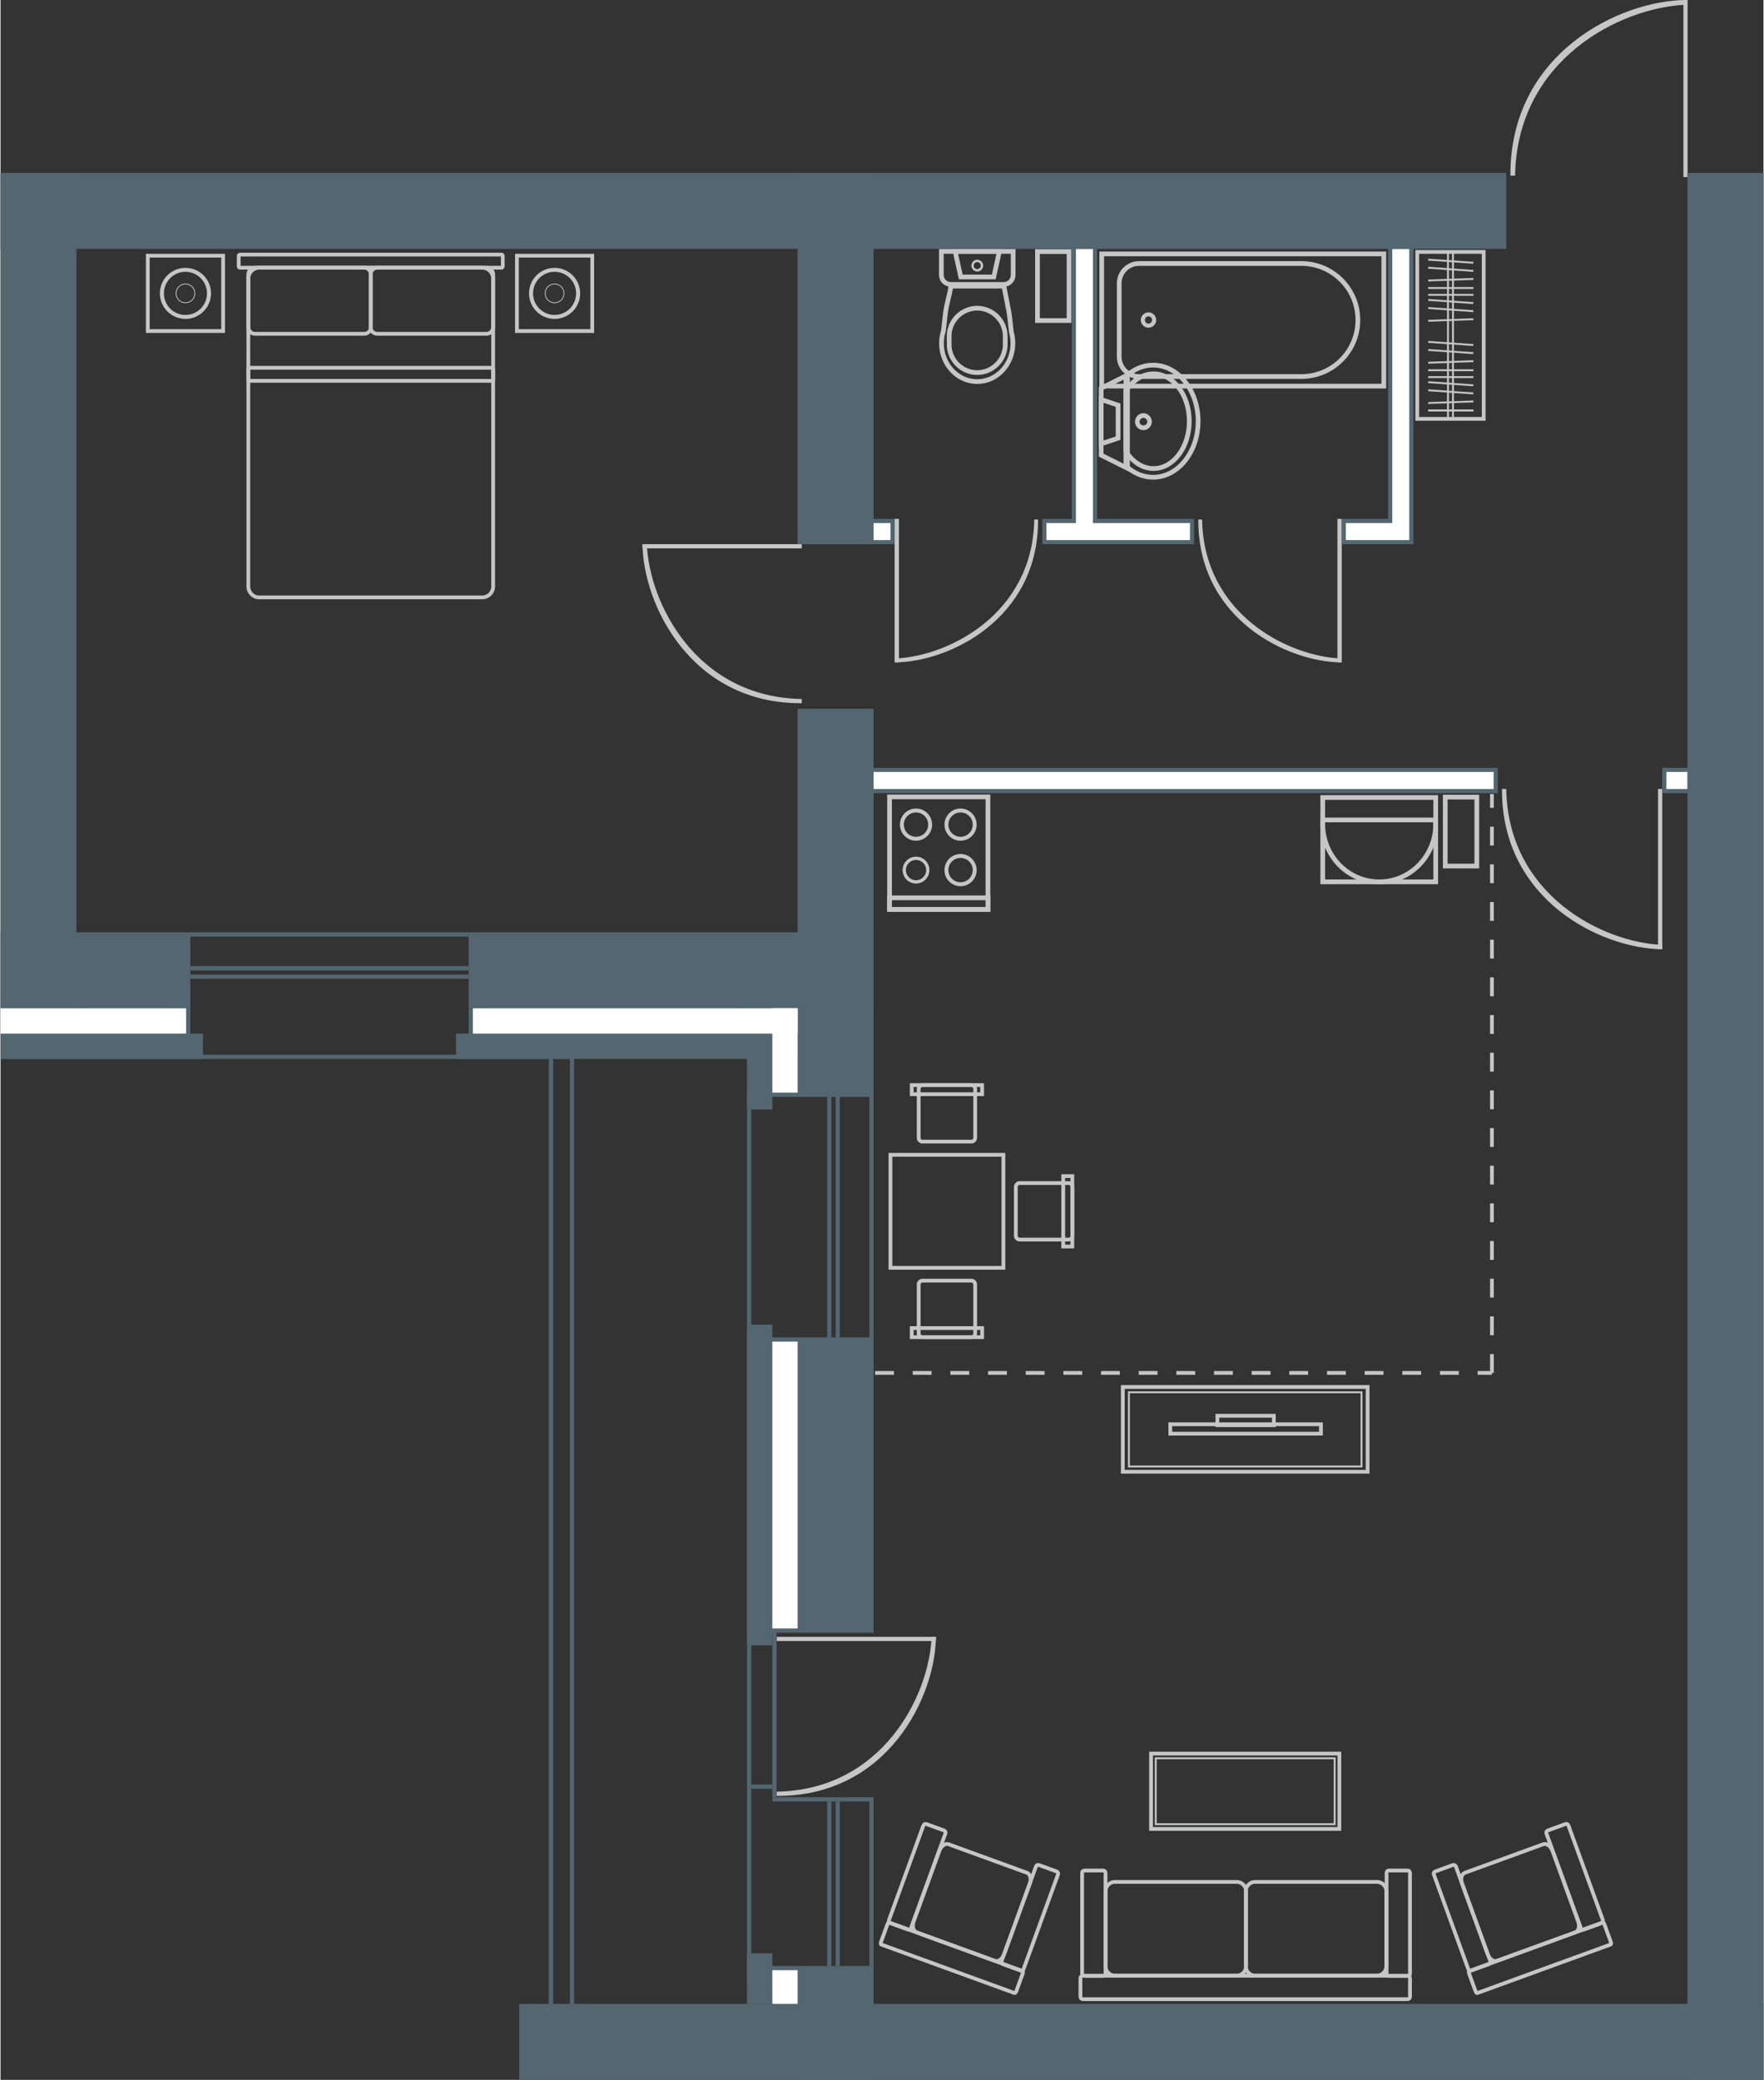 <?xml version="1.0" encoding="UTF-8"?>
<!DOCTYPE svg PUBLIC "-//W3C//DTD SVG 1.1//EN" "http://www.w3.org/Graphics/SVG/1.1/DTD/svg11.dtd">
<!-- Creator: CorelDRAW -->
<svg xmlns="http://www.w3.org/2000/svg" xml:space="preserve" width="442px" height="521px" shape-rendering="geometricPrecision" text-rendering="geometricPrecision" image-rendering="optimizeQuality" fill-rule="evenodd" clip-rule="evenodd"
viewBox="0 0 284.067 335.038"
 xmlns:xlink="http://www.w3.org/1999/xlink">
 <rect x="0" y="0" width="284.067" height="335.038" fill="#333333" stroke="none"/>
 <g id="Слой_x0020_1">
  <g id="_247667824">
   <g>
    <g>
     <polygon id="_276727192" fill="#546670" points="89.028,169.898 88.349,169.898 88.349,323.598 89.028,323.598 "/>
     <polygon id="_276727048" fill="#546670" points="89.028,169.898 88.349,169.898 88.349,323.598 89.028,323.598 "/>
     <polygon id="_276727072" fill="#546670" points="92.424,169.898 91.744,169.898 91.744,323.598 92.424,323.598 "/>
     <polygon id="_276726880" fill="none" points="-0,27.864 12.232,27.864 12.232,162.422 -0,162.422 "/>
     <path id="_276726904" fill="#C5C6C6" d="M244.042 28.292l-0.75 0c0,0 0.002,0.462 0,-0.046 -0.093,-19.699 17.701,-28.199 28.293,-28.245 0.449,-0.002 -0.046,0 -0.046,0l0 0.765c-10.532,0.444 -27.179,8.801 -27.497,27.527z"/>
     <polygon id="_276726712" fill="#C5C6C6" points="271.842,28.528 271.168,28.528 271.168,0.001 271.842,0.001 "/>
     <path id="_276726736" fill="#C5C6C6" d="M166.568 83.686l0.61 0c0,0 -0.002,-0.376 0,0.038 0.076,16.021 -14.408,22.934 -23.029,22.972 -0.366,0.002 0.038,0 0.038,0l0 -0.622c8.573,-0.361 22.122,-7.158 22.381,-22.388z"/>
     <polygon id="_276726544" fill="#C5C6C6" points="144.065,83.585 144.761,83.585 144.761,106.696 144.065,106.696 "/>
     <path id="_276726568" fill="#C5C6C6" d="M193.613 83.686l-0.61 0c0,0 0.002,-0.376 0,0.038 -0.076,16.021 14.408,22.934 23.029,22.972 0.365,0.002 -0.038,0 -0.038,0l0 -0.622c-8.573,-0.361 -22.122,-7.158 -22.381,-22.388z"/>
     <polygon id="_276726376" fill="#C5C6C6" points="216.116,83.585 215.42,83.585 215.42,106.696 216.116,106.696 "/>
     <path id="_276726400" fill="#C5C6C6" d="M129.106 112.599l0 0.68c0,0 0.419,-0.002 -0.042,0 -17.866,0.084 -25.575,-16.054 -25.618,-25.661 -0.002,-0.407 0,0.042 0,0.042l0.694 0c0.403,9.552 7.982,24.651 24.966,24.939z"/>
     <polygon id="_276726208" fill="#C5C6C6" points="129.106,87.66 129.106,88.335 103.446,88.335 103.446,87.66 "/>
     <path id="_276726232" fill="#C5C6C6" d="M242.619 127.084l-0.686 0c0,0 0.002,-0.422 0,0.042 -0.085,17.981 16.183,25.739 25.867,25.782 0.411,0.002 -0.042,0 -0.042,0l0 -0.698c-9.629,-0.406 -24.848,-8.034 -25.139,-25.126z"/>
     <polygon id="_276726136" fill="#C5C6C6" points="267.757,127.084 267.078,127.084 267.078,152.908 267.757,152.908 "/>
     <path id="_276726088" fill="#C5C6C6" d="M125.06 288.612l0 0.68c0,0 -0.419,-0.002 0.042,0 17.866,0.084 25.575,-16.054 25.618,-25.661 0.002,-0.407 0,0.042 0,0.042l-0.694 0c-0.403,9.552 -7.982,24.651 -24.966,24.939z"/>
     <polygon id="_276726040" fill="#C5C6C6" points="125.06,263.674 125.06,264.348 150.72,264.348 150.72,263.674 "/>
     <polygon id="_276725992" fill="#546670" points="75.434,169.898 75.434,170.577 30.581,170.577 30.581,169.898 "/>
     <polygon id="_276725944" fill="#546670" points="75.434,150.19 75.434,150.869 30.581,150.869 30.581,150.19 "/>
     <polygon id="_276725896" fill="#546670" points="75.434,156.985 75.434,157.665 30.581,157.665 30.581,156.985 "/>
     <polygon id="_276725848" fill="#546670" points="75.434,155.626 75.434,156.306 30.581,156.306 30.581,155.626 "/>
     <polygon id="_276725800" fill="#546670" points="120.967,176.014 120.287,176.014 120.287,215.43 120.967,215.43 "/>
     <polygon id="_276725752" fill="#546670" points="140.674,176.014 139.995,176.014 139.995,215.43 140.674,215.43 "/>
     <polygon id="_276725704" fill="#546670" points="133.879,176.014 133.199,176.014 133.199,215.43 133.879,215.43 "/>
     <polygon id="_276725656" fill="#546670" points="135.238,176.014 134.558,176.014 134.558,215.43 135.238,215.43 "/>
     <polygon id="_276725608" fill="#546670" points="133.879,290.185 133.199,290.185 133.199,316.689 133.879,316.689 "/>
     <polygon id="_276725560" fill="#546670" points="135.238,290.185 134.558,290.185 134.558,316.689 135.238,316.689 "/>
     <polygon id="_276725512" fill="#546670" points="124.364,289.505 124.364,290.185 139.995,290.185 139.995,289.505 "/>
     <polygon id="_276725464" fill="#546670" points="120.967,287.466 120.967,288.146 124.364,288.146 124.364,287.466 "/>
     <polygon id="_276725416" fill="#546670" points="140.674,289.505 139.995,289.505 139.995,316.689 140.674,316.689 "/>
     <polygon id="_276725368" fill="#546670" points="125.044,262.322 124.364,262.322 124.364,289.505 125.044,289.505 "/>
     <polygon id="_276725344" fill="#546670" points="120.967,262.322 120.287,262.322 120.287,316.689 120.967,316.689 "/>
     <polygon id="_247880056" fill="#546670" points="267.757,123.686 272.515,123.686 272.515,127.763 267.757,127.763 "/>
     <g>
      <polygon id="_247880080" fill="white" points="268.425,124.353 268.425,127.096 271.847,127.096 271.847,124.353 "/>
     </g>
     <polygon id="_247879840" fill="#546670" points="139.995,123.686 241.253,123.686 241.253,127.763 139.995,127.763 "/>
     <g>
      <polygon id="_247879864" fill="white" points="140.663,124.353 140.663,127.096 240.586,127.096 240.586,124.353 "/>
     </g>
     <polygon id="_247879528" fill="#546670" points="139.995,83.59 144.073,83.59 144.073,87.668 139.995,87.668 "/>
     <g>
      <polygon id="_247879648" fill="white" points="140.663,84.258 140.663,87 143.405,87 143.405,84.258 "/>
     </g>
     <polygon id="_247879240" fill="#546670" points="172.615,39.417 176.693,39.417 176.693,83.59 192.323,83.59 192.323,87.668 176.693,87.668 172.615,87.668 167.858,87.668 167.858,83.59 172.615,83.59 "/>
     <g>
      <polygon id="_247879360" fill="white" points="173.283,40.085 173.283,84.258 168.526,84.258 168.526,87 191.656,87 191.656,84.258 176.025,84.258 176.025,40.085 "/>
     </g>
     <polygon id="_247879048" fill="#546670" points="223.584,39.417 227.662,39.417 227.662,83.59 227.662,87.668 223.584,87.668 216.109,87.668 216.109,83.59 223.584,83.59 "/>
     <g>
      <polygon id="_247879072" fill="white" points="224.252,40.085 224.252,84.258 216.776,84.258 216.776,87 226.994,87 226.994,40.085 "/>
     </g>
     <polygon id="_247878904" fill="#546670" points="271.835,27.864 284.067,27.864 284.067,335.038 271.835,335.038 "/>
     <polygon id="_247878856" fill="#546670" points="128.442,316.689 140.675,316.689 140.675,335.038 128.442,335.038 "/>
     <polygon id="_247878808" fill="#546670" points="128.442,215.43 140.675,215.43 140.675,263.001 128.442,263.001 "/>
     <polygon id="_247878760" fill="#546670" points="128.442,114.172 140.675,114.172 140.675,176.693 128.442,176.693 "/>
     <polygon id="_247878712" fill="#546670" points="128.442,27.864 140.675,27.864 140.675,87.668 128.442,87.668 "/>
     <polygon id="_247878664" fill="#546670" points="-0,27.864 12.232,27.864 12.232,162.422 -0,162.422 "/>
     <polygon id="_247878616" fill="#546670" points="83.589,322.805 284.067,322.805 284.067,335.038 83.589,335.038 "/>
     <polygon id="_247878568" fill="#546670" points="75.434,150.19 140.675,150.19 140.675,162.422 75.434,162.422 "/>
     <polygon id="_247878520" fill="#546670" points="-0,150.19 30.581,150.19 30.581,162.422 -0,162.422 "/>
     <polygon id="_247878472" fill="#546670" points="-0,27.864 242.613,27.864 242.613,40.097 -0,40.097 "/>
     <polygon id="_247878424" fill="#546670" points="120.287,314.65 124.364,314.65 124.364,319.407 120.287,319.407 "/>
     <polygon id="_247878376" fill="#546670" points="120.287,316.689 128.442,316.689 128.442,322.805 120.287,322.805 "/>
     <polygon id="_247878328" fill="#FEFEFE" points="124.364,317.368 128.442,317.368 128.442,322.805 124.364,322.805 "/>
     <polygon id="_247878280" fill="#546670" points="120.287,213.391 124.364,213.391 124.364,265.04 120.287,265.04 "/>
     <polygon id="_247878232" fill="#546670" points="120.287,215.43 128.442,215.43 128.442,263.001 120.287,263.001 "/>
     <polygon id="_247878184" fill="#FEFEFE" points="124.364,216.11 128.442,216.11 128.442,262.322 124.364,262.322 "/>
     <polygon id="_247878136" fill="#546670" points="73.395,166.5 92.424,166.5 92.424,170.577 73.395,170.577 "/>
     <polygon id="_247878088" fill="#546670" points="120.287,175.334 124.364,175.334 124.364,178.732 120.287,178.732 "/>
     <polygon id="_247878040" fill="#546670" points="120.287,162.422 128.442,162.422 128.442,176.693 120.287,176.693 "/>
     <polygon id="_247877992" fill="#546670" points="75.434,162.422 128.442,162.422 128.442,170.577 75.434,170.577 "/>
     <polygon id="_247877944" fill="#FEFEFE" points="76.114,162.422 128.442,162.422 128.442,166.5 76.114,166.5 "/>
     <polygon id="_247877896" fill="#FEFEFE" points="124.364,162.422 128.442,162.422 128.442,176.014 124.364,176.014 "/>
     <polygon id="_247877848" fill="#546670" points="0.018,166.5 32.62,166.5 32.62,170.577 0.018,170.577 "/>
     <polygon id="_247877704" fill="#546670" points="0.018,162.422 30.581,162.422 30.581,170.577 0.018,170.577 "/>
     <polygon id="_247877728" fill="#FEFEFE" points="0.018,162.422 29.902,162.422 29.902,166.5 0.018,166.5 "/>
     <polygon id="_247877608" fill="#546670" points="284.067,27.864 271.835,27.864 271.835,335.038 284.067,335.038 "/>
     <g>
      <g>
       <polygon id="_247877512" fill="none" stroke="#C5C6C6" stroke-width="0.759" points="222.891,40.902 222.891,62.197 177.437,62.197 177.437,40.902 "/>
       <path id="_247877416" fill="none" stroke="#C5C6C6" stroke-width="0.759" d="M180.256 45.635l0 11.83c0,1.754 1.435,3.188 3.188,3.188l26.166 0 0.108 0c0.058,0 0.117,-0.002 0.174,-0.005 4.897,-0.149 8.821,-4.165 8.821,-9.098 0,-4.933 -3.924,-8.949 -8.821,-9.098 -0.058,-0.003 -0.116,-0.005 -0.174,-0.005l-0.108 0 -26.166 0c-1.754,0 -3.188,1.435 -3.188,3.188z"/>
       <ellipse id="_247877440" fill="none" stroke="#C5C6C6" stroke-width="0.759" transform="matrix(2.25241E-014 0.85 -0.878 2.3249E-014 184.973 51.55)" rx="1.07" ry="1.037"/>
      </g>
      <g>
       <path id="_247877176" fill="none" stroke="#C5C6C6" stroke-width="0.759" d="M192.972 67.848c0,4.988 -3.25,9.032 -7.259,9.032 -1.646,0 -3.164,-0.682 -4.382,-1.832l0 -14.401c1.218,-1.149 2.736,-1.832 4.382,-1.832 4.009,0 7.259,4.044 7.259,9.032z"/>
       <path id="_247877056" fill="none" stroke="#C5C6C6" stroke-width="0.759" d="M191.548 67.847c0,4.212 -2.581,7.627 -5.764,7.627 -1.794,0 -3.396,-1.085 -4.453,-2.785l0 -9.685c1.057,-1.7 2.66,-2.785 4.453,-2.785 3.183,0 5.764,3.415 5.764,7.627z"/>
       <polygon id="_247876960" fill="none" stroke="#C5C6C6" stroke-width="0.759" points="181.591,60.413 181.591,75.441 177.349,73.317 177.349,62.537 "/>
       <polygon id="_247876864" fill="none" stroke="#C5C6C6" stroke-width="0.759" points="180.073,65.268 180.073,70.586 177.349,71.497 177.349,64.357 "/>
       <ellipse id="_247876912" fill="none" stroke="#C5C6C6" stroke-width="0.759" transform="matrix(2.64683E-014 0.999 -0.967 2.55984E-014 184.157 67.927)" rx="0.987" ry="1.02"/>
      </g>
     </g>
     <g>
      <rect id="_247876672" fill="none" stroke="#C5C6C6" stroke-width="0.759" transform="matrix(2.64845E-014 -1 1 2.64845E-014 143.25 146.499)" width="18.131" height="15.857"/>
      <polygon id="_247876624" fill="none" stroke="#C5C6C6" stroke-width="0.759" points="143.25,146.499 143.25,144.626 159.107,144.626 159.107,146.499 "/>
      <ellipse id="_247876576" fill="none" stroke="#C5C6C6" stroke-width="0.759" transform="matrix(2.22447E-014 -0.84 0.83 2.19728E-014 147.515 132.835)" rx="2.71" ry="2.743"/>
      <ellipse id="_247876528" fill="none" stroke="#C5C6C6" stroke-width="0.759" transform="matrix(2.22447E-014 -0.84 0.83 2.19728E-014 154.691 132.835)" rx="2.71" ry="2.743"/>
      <ellipse id="_247876432" fill="none" stroke="#C5C6C6" stroke-width="0.759" transform="matrix(2.22447E-014 -0.84 0.83 2.19728E-014 154.691 140.161)" rx="2.71" ry="2.743"/>
      <ellipse id="_247876456" fill="none" stroke="#C5C6C6" stroke-width="0.759" transform="matrix(1.85373E-014 -0.7 0.691 1.83107E-014 147.515 140.161)" rx="2.71" ry="2.743"/>
     </g>
     <g>
      <g>
       <polygon id="_247876168" fill="none" stroke="#C5C6C6" stroke-width="0.759" points="213.049,142.05 213.049,128.468 231.255,128.468 231.255,142.05 "/>
       <path id="_247876192" fill="none" stroke="#C5C6C6" stroke-width="0.759" d="M213.049 132.717c0,-0.214 0.008,-0.426 0.021,-0.636l18.164 0c0.014,0.21 0.021,0.422 0.021,0.636 0,5.155 -4.076,9.333 -9.103,9.333 -5.028,0 -9.103,-4.178 -9.103,-9.333z"/>
      </g>
      <polygon id="_247876048" fill="none" stroke="#C5C6C6" stroke-width="0.759" points="232.79,139.508 232.79,128.402 237.875,128.402 237.875,139.508 "/>
     </g>
     <g>
      <g>
       <polygon id="_247875856" fill="none" stroke="#C5C6C6" stroke-width="0.759" points="154.725,44.612 160.044,44.612 160.954,40.497 153.815,40.497 "/>
       <circle id="_247875736" fill="none" stroke="#C5C6C6" stroke-width="0.379" cx="157.384" cy="42.788" r="0.759"/>
       <path id="_247875616" fill="none" stroke="#C5C6C6" stroke-width="0.759" d="M153.114 40.497l8.54 0 1.517 0 0 1.517 0 0.925 0 1.36c0,0.834 -0.683,1.517 -1.517,1.517l-8.54 0c-0.834,0 -1.517,-0.683 -1.517,-1.517l0 -1.36 0 -0.925 0 -1.517 1.517 0z"/>
       <path id="_247875472" fill="none" stroke="#C5C6C6" stroke-width="0.759" d="M157.372 61.472c3.178,0 5.754,-2.763 5.754,-6.172 0,-0.628 -0.088,-1.233 -0.25,-1.804 -0.13,-1.098 -0.223,-2.197 -0.397,-3.295l-0.803 -4.114 -8.54 0c-0.237,1.601 -0.625,2.595 -0.862,4.196l-0.341 3.003c-0.203,0.631 -0.314,1.309 -0.314,2.014 0,3.409 2.576,6.172 5.754,6.172z"/>
       <path id="_247875496" fill="none" stroke="#C5C6C6" stroke-width="0.759" d="M157.372 60.017l0 0c2.484,0 4.516,-2.032 4.516,-4.516l0 -1.338c0,-2.484 -2.032,-4.516 -4.516,-4.516l-0 0c-2.484,0 -4.516,2.032 -4.516,4.516l0 1.338c0,2.484 2.032,4.516 4.516,4.516z"/>
      </g>
      <polygon id="_247875376" fill="none" stroke="#C5C6C6" stroke-width="0.759" points="167.085,40.53 167.085,51.636 172.17,51.636 172.17,40.53 "/>
     </g>
    </g>
    <line id="_247875184" fill="none" stroke="#C5C6C6" stroke-width="0.607" stroke-dasharray="3.034 3.034" x1="240.312" y1="221.157" x2="240.312" y2= "127.901" />
    <line id="_247875208" fill="none" stroke="#C5C6C6" stroke-width="0.607" stroke-dasharray="3.034 3.034" x1="140.921" y1="221.157" x2="240.312" y2= "221.157" />
   </g>
   <g>
    <g>
     <polygon id="_247874944" fill="none" stroke="#C5C6C6" stroke-width="0.607" points="143.392,204.229 143.392,186.022 161.598,186.022 161.598,204.229 "/>
     <g>
      <path id="_247874800" fill="none" stroke="#C5C6C6" stroke-width="0.607" d="M163.599 199.07l0 -7.89c0,-0.334 0.273,-0.607 0.607,-0.607l7.89 0c0.334,0 0.607,0.273 0.607,0.607l0 7.89c0,0.334 -0.273,0.607 -0.607,0.607l-7.89 0c-0.334,0 -0.607,-0.273 -0.607,-0.607z"/>
      <polygon id="_247874824" fill="none" stroke="#C5C6C6" stroke-width="0.607" points="171.237,200.795 171.237,189.456 172.702,189.456 172.702,200.795 "/>
     </g>
     <g>
      <path id="_247874536" fill="none" stroke="#C5C6C6" stroke-width="0.607" d="M156.44 183.898l-7.89 0c-0.334,0 -0.607,-0.273 -0.607,-0.607l0 -7.89c0,-0.334 0.273,-0.607 0.607,-0.607l7.89 0c0.334,0 0.607,0.273 0.607,0.607l0 7.89c0,0.334 -0.273,0.607 -0.607,0.607z"/>
      <polygon id="_247874560" fill="none" stroke="#C5C6C6" stroke-width="0.607" points="158.164,176.261 146.825,176.261 146.825,174.795 158.164,174.795 "/>
     </g>
     <g>
      <path id="_247874248" fill="none" stroke="#C5C6C6" stroke-width="0.607" d="M156.44 206.298l-7.89 0c-0.334,0 -0.607,0.273 -0.607,0.607l0 7.89c0,0.334 0.273,0.607 0.607,0.607l7.89 0c0.334,0 0.607,-0.273 0.607,-0.607l0 -7.89c0,-0.334 -0.273,-0.607 -0.607,-0.607z"/>
      <polygon id="_247874224" fill="none" stroke="#C5C6C6" stroke-width="0.607" points="158.164,213.935 146.825,213.935 146.825,215.401 158.164,215.401 "/>
     </g>
    </g>
    <g>
     <path id="_247874008" fill="none" stroke="#C5C6C6" stroke-width="0.607" d="M178.053 304.657l0 12.078c0,0.831 0.679,1.51 1.51,1.51l19.628 0c0.831,0 1.51,-0.679 1.51,-1.51l0 -12.078c0,-0.831 -0.679,-1.51 -1.51,-1.51l-19.628 0c-0.831,0 -1.51,0.679 -1.51,1.51z"/>
     <path id="_247873888" fill="none" stroke="#C5C6C6" stroke-width="0.607" d="M178.052 301.689l0 16.231c0,0.208 -0.17,0.377 -0.377,0.377l-3.02 0c-0.208,0 -0.377,-0.17 -0.377,-0.377l0 -16.231c0,-0.208 0.17,-0.377 0.377,-0.377l3.02 0c0.208,0 0.377,0.17 0.377,0.377z"/>
     <path id="_247873768" fill="none" stroke="#C5C6C6" stroke-width="0.607" d="M227.108 301.689l0 16.231c0,0.208 -0.17,0.377 -0.377,0.377l-3.02 0c-0.208,0 -0.377,-0.17 -0.377,-0.377l0 -16.231c0,-0.208 0.17,-0.377 0.377,-0.377l3.02 0c0.208,0 0.377,0.17 0.377,0.377z"/>
     <path id="_247873624" fill="none" stroke="#C5C6C6" stroke-width="0.607" d="M227.109 321.659l0 -3.02c0,-0.208 -0.17,-0.377 -0.377,-0.377l-52.347 0c-0.208,0 -0.377,0.17 -0.377,0.377l0 3.02c0,0.208 0.17,0.377 0.377,0.377l52.347 0c0.208,0 0.377,-0.17 0.377,-0.377z"/>
     <path id="_247873648" fill="none" stroke="#C5C6C6" stroke-width="0.607" d="M200.648 304.657l0 12.078c0,0.831 0.679,1.51 1.51,1.51l19.628 0c0.831,0 1.51,-0.679 1.51,-1.51l0 -12.078c0,-0.831 -0.679,-1.51 -1.51,-1.51l-19.628 0c-0.831,0 -1.51,0.679 -1.51,1.51z"/>
    </g>
    <g>
     <path id="_247873384" fill="none" stroke="#C5C6C6" stroke-width="0.607" d="M234.499 300.656l5.551 15.252c0.071,0.195 -0.03,0.413 -0.226,0.484l-2.838 1.033c-0.195,0.071 -0.413,-0.03 -0.484,-0.226l-5.551 -15.252c-0.071,-0.195 0.03,-0.413 0.225,-0.484l2.838 -1.033c0.195,-0.071 0.413,0.03 0.484,0.225z"/>
     <path id="_247873264" fill="none" stroke="#C5C6C6" stroke-width="0.607" d="M252.639 294.054l5.551 15.252c0.071,0.195 -0.03,0.413 -0.225,0.484l-2.838 1.033c-0.195,0.071 -0.413,-0.03 -0.484,-0.226l-5.551 -15.252c-0.071,-0.195 0.03,-0.413 0.226,-0.484l2.838 -1.033c0.195,-0.071 0.413,0.03 0.484,0.225z"/>
     <path id="_247873096" fill="none" stroke="#C5C6C6" stroke-width="0.607" d="M259.469 312.819l-1.033 -2.838c-0.071,-0.195 -0.199,-0.329 -0.284,-0.298l-21.49 7.822c-0.085,0.031 -0.097,0.216 -0.026,0.411l1.033 2.838c0.071,0.195 0.199,0.329 0.284,0.298l21.49 -7.822c0.085,-0.031 0.097,-0.216 0.026,-0.411z"/>
     <path id="_247873120" fill="none" stroke="#C5C6C6" stroke-width="0.607" d="M235.501 303.449l4.131 11.35c0.284,0.781 0.953,1.26 1.488,1.065l12.627 -4.596c0.534,-0.195 0.739,-0.992 0.455,-1.772l-4.131 -11.35c-0.284,-0.781 -0.953,-1.26 -1.488,-1.065l-12.627 4.596c-0.534,0.195 -0.739,0.992 -0.455,1.772z"/>
    </g>
    <g>
     <path id="_247872856" fill="none" stroke="#C5C6C6" stroke-width="0.607" d="M166.845 300.656l-5.551 15.252c-0.071,0.195 0.03,0.413 0.226,0.484l2.838 1.033c0.195,0.071 0.413,-0.03 0.484,-0.226l5.551 -15.252c0.071,-0.195 -0.03,-0.413 -0.225,-0.484l-2.838 -1.033c-0.195,-0.071 -0.413,0.03 -0.484,0.225z"/>
     <path id="_247872736" fill="none" stroke="#C5C6C6" stroke-width="0.607" d="M148.705 294.054l-5.551 15.252c-0.071,0.195 0.03,0.413 0.225,0.484l2.838 1.033c0.195,0.071 0.413,-0.03 0.484,-0.226l5.551 -15.252c0.071,-0.195 -0.03,-0.413 -0.226,-0.484l-2.838 -1.033c-0.195,-0.071 -0.413,0.03 -0.484,0.225z"/>
     <path id="_247872592" fill="none" stroke="#C5C6C6" stroke-width="0.607" d="M141.875 312.819l1.033 -2.838c0.071,-0.195 0.199,-0.329 0.284,-0.298l21.49 7.822c0.085,0.031 0.097,0.216 0.026,0.411l-1.033 2.838c-0.071,0.195 -0.199,0.329 -0.284,0.298l-21.49 -7.822c-0.085,-0.031 -0.097,-0.216 -0.026,-0.411z"/>
     <path id="_247872544" fill="none" stroke="#C5C6C6" stroke-width="0.607" d="M165.843 303.449l-4.131 11.35c-0.284,0.781 -0.953,1.26 -1.488,1.065l-12.627 -4.596c-0.534,-0.195 -0.739,-0.992 -0.455,-1.772l4.131 -11.35c0.284,-0.781 0.953,-1.26 1.488,-1.065l12.627 4.596c0.534,0.195 0.739,0.992 0.455,1.772z"/>
    </g>
    <g>
     <polygon id="_247872256" fill="none" stroke="#C5C6C6" stroke-width="0.607" points="185.385,294.611 185.385,282.473 215.73,282.473 215.73,294.611 "/>
     <polygon id="_247872208" fill="none" stroke="#C5C6C6" stroke-width="0.303" points="186.144,293.852 186.144,283.232 214.971,283.232 214.971,293.852 "/>
    </g>
    <g>
     <g>
      <polygon id="_247671232" fill="none" stroke="#C5C6C6" stroke-width="0.607" points="180.834,237.079 180.834,223.424 220.281,223.424 220.281,237.079 "/>
      <polygon id="_247671184" fill="none" stroke="#C5C6C6" stroke-width="0.303" points="181.82,236.226 181.82,224.278 219.295,224.278 219.295,236.226 "/>
     </g>
     <polygon id="_247670872" fill="none" stroke="#C5C6C6" stroke-width="0.607" points="188.485,230.943 188.485,229.426 212.76,229.426 212.76,230.943 "/>
     <polygon id="_247670896" fill="none" stroke="#C5C6C6" stroke-width="0.607" points="196.071,229.578 196.071,228.061 205.174,228.061 205.174,229.578 "/>
    </g>
    <g>
     <g>
      <path id="_247670632" fill="none" stroke="#C5C6C6" stroke-width="0.607" d="M39.93 44.194l0 8.51c0,0.585 0.479,1.064 1.064,1.064l17.619 0c0.585,0 1.064,-0.479 1.064,-1.064l0 -8.51c0,-0.585 -0.479,-1.064 -1.064,-1.064l-17.619 0c-0.585,0 -1.064,0.479 -1.064,1.064z"/>
      <path id="_247670512" fill="none" stroke="#C5C6C6" stroke-width="0.607" d="M59.631 44.194l0 8.51c0,0.585 0.479,1.064 1.064,1.064l17.619 0c0.585,0 1.064,-0.479 1.064,-1.064l0 -8.51c0,-0.585 -0.479,-1.064 -1.064,-1.064l-17.619 0c-0.585,0 -1.064,0.479 -1.064,1.064z"/>
      <path id="_247670392" fill="none" stroke="#C5C6C6" stroke-width="0.607" d="M39.93 59.454l0 1.686c0,0.116 0.095,0.211 0.211,0.211l39.026 0c0.116,0 0.211,-0.095 0.211,-0.211l0 -1.686c0,-0.116 -0.095,-0.211 -0.211,-0.211l-39.026 0c-0.116,0 -0.211,0.095 -0.211,0.211z"/>
      <path id="_247670272" fill="none" stroke="#C5C6C6" stroke-width="0.607" d="M38.378 41.224l0 1.686c0,0.116 0.095,0.211 0.211,0.211l42.13 0c0.116,0 0.211,-0.095 0.211,-0.211l0 -1.686c0,-0.116 -0.095,-0.211 -0.211,-0.211l-42.13 0c-0.116,0 -0.211,0.095 -0.211,0.211z"/>
      <path id="_247670224" fill="none" stroke="#C5C6C6" stroke-width="0.607" d="M39.93 44.883l0 49.596c0,0.964 0.789,1.753 1.753,1.753l35.941 0c0.964,0 1.753,-0.789 1.753,-1.753l0 -49.596c0,-0.964 -0.789,-1.753 -1.753,-1.753l-35.941 0c-0.964,0 -1.753,0.789 -1.753,1.753z"/>
     </g>
     <g>
      <polygon id="_247670032" fill="none" stroke="#C5C6C6" stroke-width="0.607" points="23.729,41.189 23.729,53.327 35.867,53.327 35.867,41.189 "/>
      <ellipse id="_247669936" fill="none" stroke="#C5C6C6" stroke-width="0.607" transform="matrix(2.78059E-014 1.05 1.07 -2.83306E-014 29.798 47.258)" rx="3.613" ry="3.546"/>
      <ellipse id="_247669888" fill="none" stroke="#C5C6C6" stroke-width="0.303" transform="matrix(1.11223E-014 0.42 0.428 -1.13322E-014 29.798 47.258)" rx="3.613" ry="3.546"/>
     </g>
     <g>
      <polygon id="_247669696" fill="none" stroke="#C5C6C6" stroke-width="0.607" points="83.208,41.189 83.208,53.327 95.345,53.327 95.345,41.189 "/>
      <ellipse id="_247669552" fill="none" stroke="#C5C6C6" stroke-width="0.607" transform="matrix(2.78059E-014 1.05 1.07 -2.83306E-014 89.276 47.258)" rx="3.613" ry="3.546"/>
      <ellipse id="_247669672" fill="none" stroke="#C5C6C6" stroke-width="0.303" transform="matrix(1.11223E-014 0.42 0.428 -1.13322E-014 89.276 47.258)" rx="3.613" ry="3.546"/>
     </g>
    </g>
    <g>
     <line id="_247669408" fill="none" stroke="#C5C6C6" stroke-width="0.303" x1="230.041" y1="66.132" x2="237.334" y2= "66.132" />
     <line id="_247669336" fill="none" stroke="#C5C6C6" stroke-width="0.303" x1="230.041" y1="66.132" x2="237.334" y2= "66.132" />
     <line id="_247669264" fill="none" stroke="#C5C6C6" stroke-width="0.303" x1="230.041" y1="59.642" x2="237.334" y2= "59.642" />
     <line id="_247669192" fill="none" stroke="#C5C6C6" stroke-width="0.303" x1="230.041" y1="46.395" x2="237.334" y2= "46.395" />
     <line id="_247669120" fill="none" stroke="#C5C6C6" stroke-width="0.303" x1="230.041" y1="60.745" x2="237.334" y2= "60.745" />
     <line id="_247669048" fill="none" stroke="#C5C6C6" stroke-width="0.303" x1="230.041" y1="47.498" x2="237.334" y2= "47.498" />
     <line id="_247668976" fill="none" stroke="#C5C6C6" stroke-width="0.303" x1="230.043" y1="64.92" x2="237.331" y2= "64.666" />
     <line id="_247668904" fill="none" stroke="#C5C6C6" stroke-width="0.303" x1="230.043" y1="51.673" x2="237.331" y2= "51.418" />
     <line id="_247668832" fill="none" stroke="#C5C6C6" stroke-width="0.303" x1="230.043" y1="58.43" x2="237.331" y2= "58.176" />
     <line id="_247668760" fill="none" stroke="#C5C6C6" stroke-width="0.303" x1="230.043" y1="45.183" x2="237.331" y2= "44.929" />
     <line id="_247668688" fill="none" stroke="#C5C6C6" stroke-width="0.303" x1="230.05" y1="62.866" x2="237.325" y2= "63.375" />
     <line id="_247668616" fill="none" stroke="#C5C6C6" stroke-width="0.303" x1="230.05" y1="49.619" x2="237.325" y2= "50.127" />
     <line id="_247668544" fill="none" stroke="#C5C6C6" stroke-width="0.303" x1="230.05" y1="56.376" x2="237.325" y2= "56.885" />
     <line id="_247668472" fill="none" stroke="#C5C6C6" stroke-width="0.303" x1="230.05" y1="43.129" x2="237.325" y2= "43.638" />
     <line id="_247668400" fill="none" stroke="#C5C6C6" stroke-width="0.303" x1="230.05" y1="61.561" x2="237.325" y2= "62.07" />
     <line id="_247668328" fill="none" stroke="#C5C6C6" stroke-width="0.303" x1="230.05" y1="48.314" x2="237.325" y2= "48.823" />
     <line id="_247668232" fill="none" stroke="#C5C6C6" stroke-width="0.303" x1="230.05" y1="55.072" x2="237.325" y2= "55.58" />
     <line id="_247668112" fill="none" stroke="#C5C6C6" stroke-width="0.303" x1="230.05" y1="41.824" x2="237.325" y2= "42.333" />
     <polygon id="_247667872" fill="none" stroke="#C5C6C6" stroke-width="0.607" points="228.278,67.472 228.278,40.579 238.987,40.579 238.987,67.472 "/>
     <polygon id="_247668040" fill="none" stroke="#C5C6C6" stroke-width="0.303" points="233.231,67.472 233.231,40.579 234.034,40.579 234.034,67.472 "/>
    </g>
   </g>
  </g>
 </g>
</svg>
